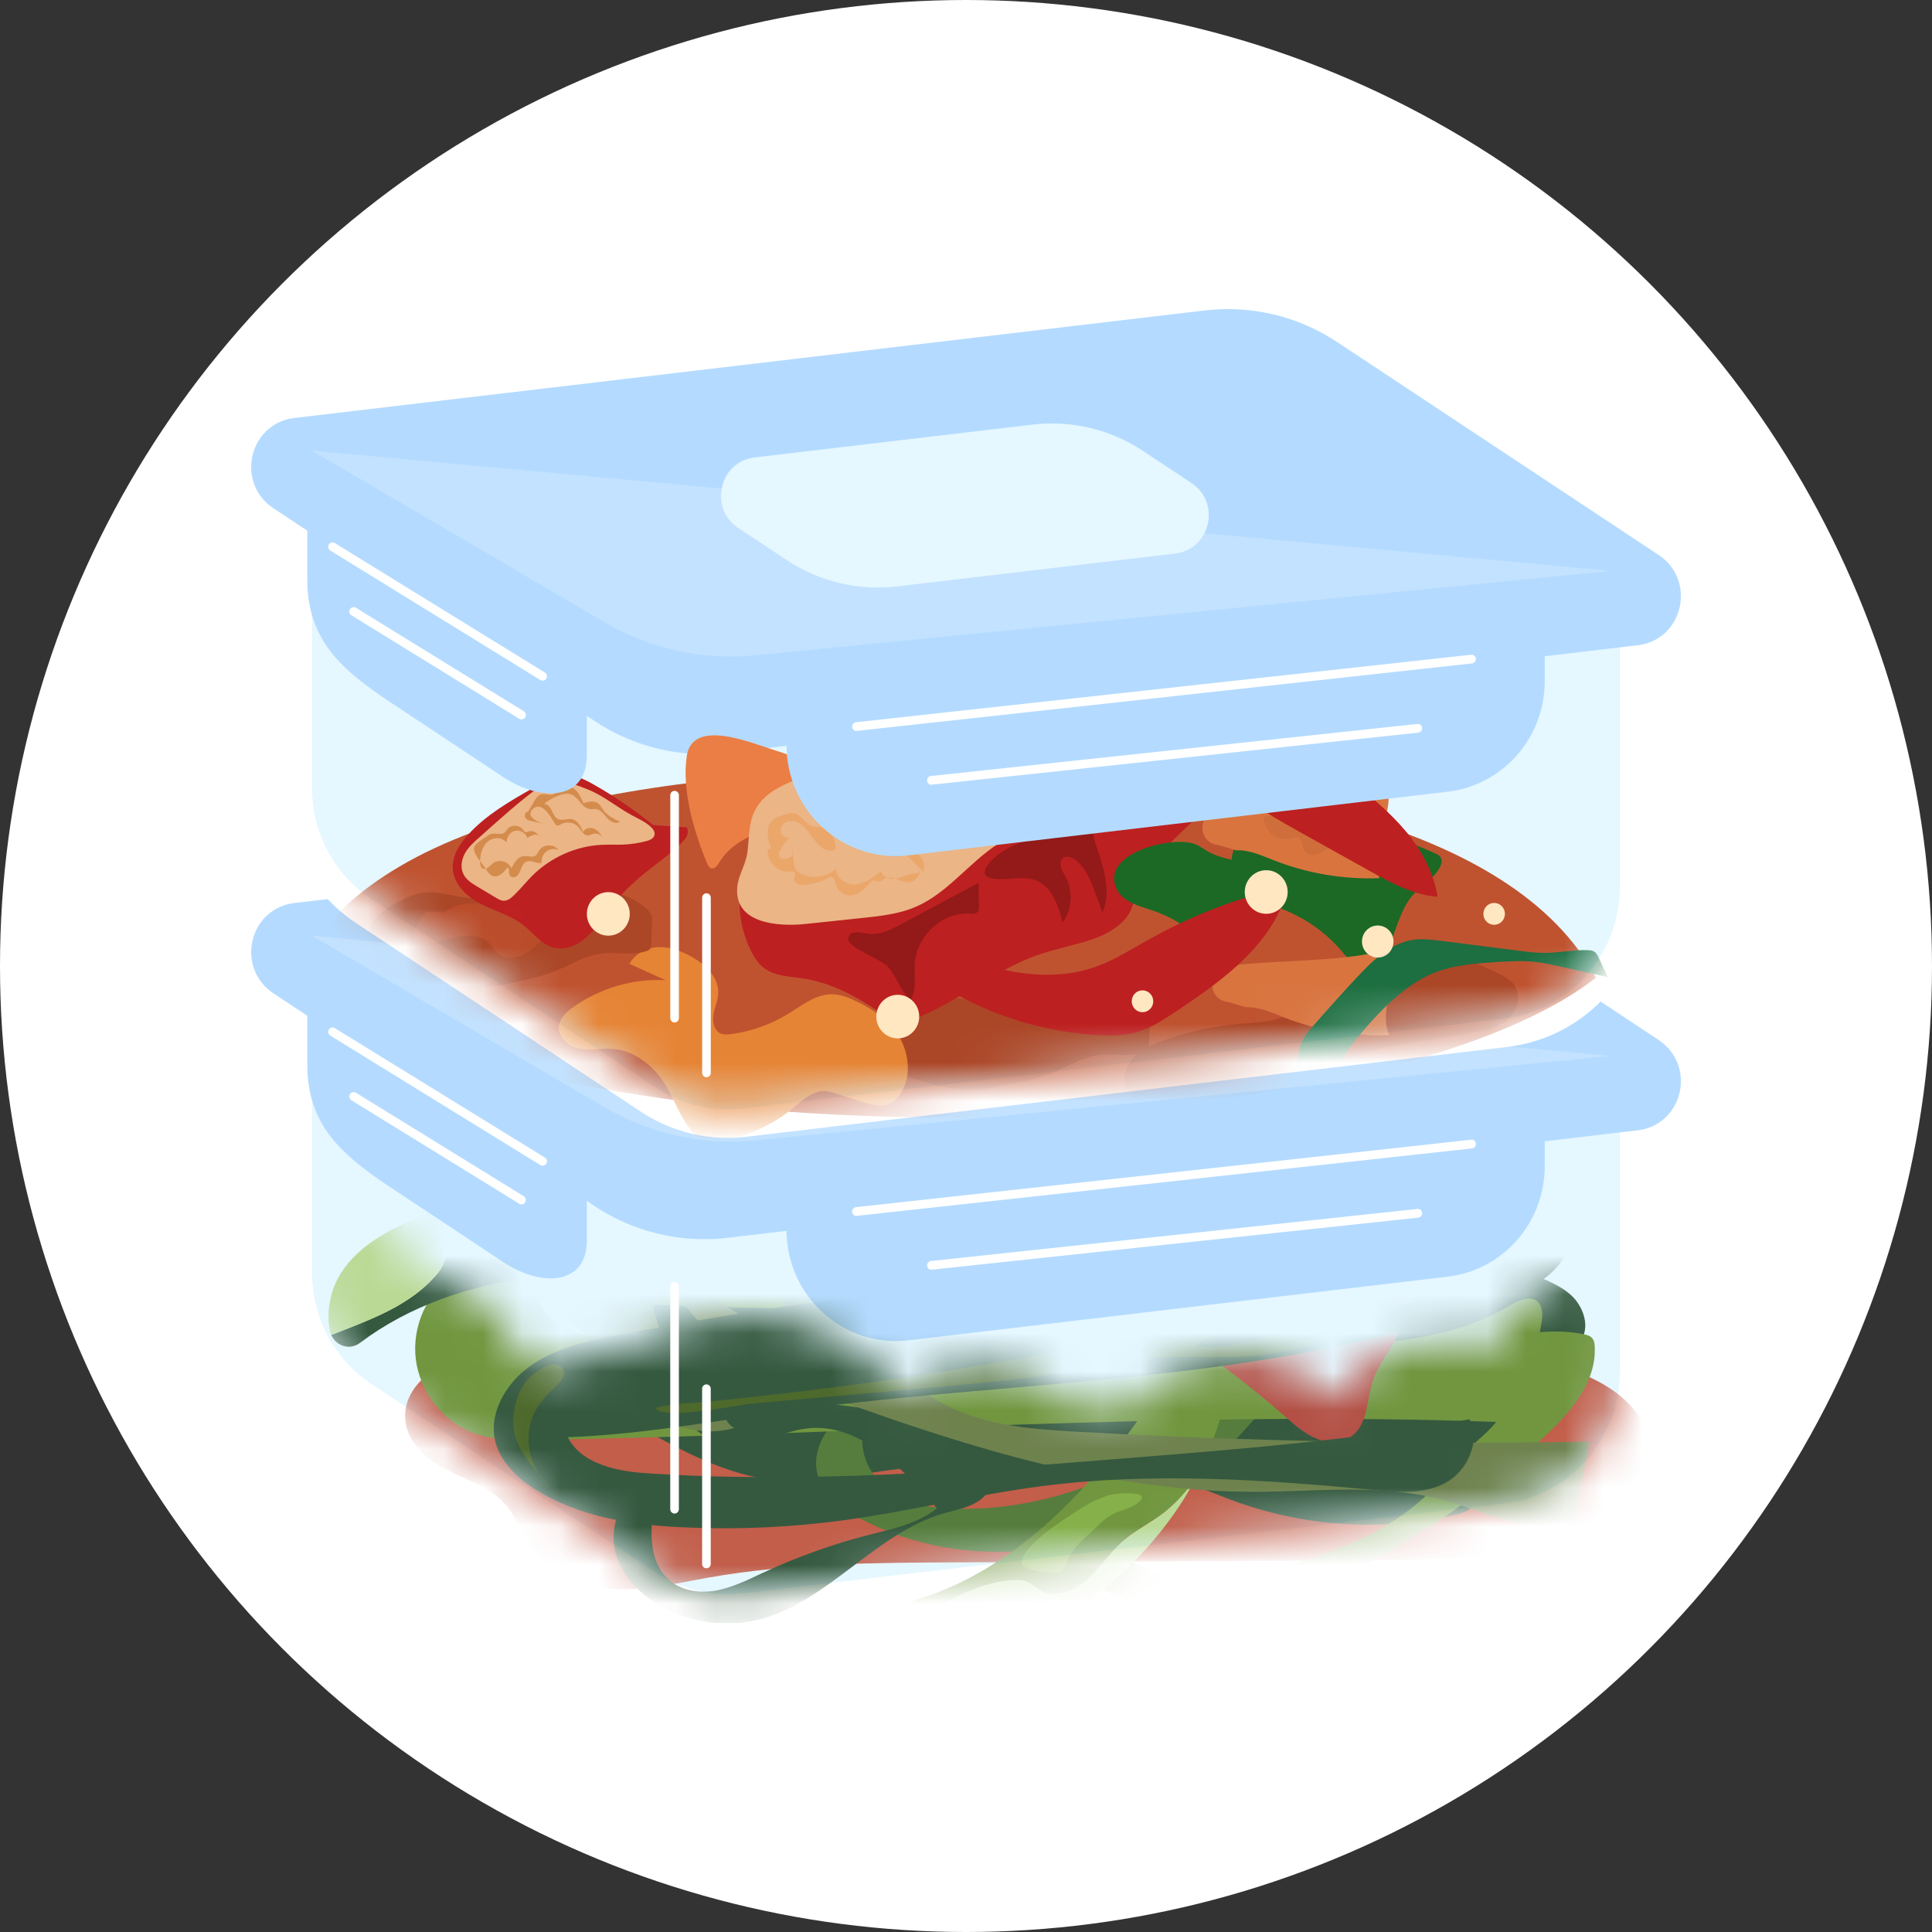 <svg width="50" height="50" viewBox="0 0 50 50" fill="none" xmlns="http://www.w3.org/2000/svg">
<rect x="0" y="0" width="50" height="50" fill="#333333" stroke="none"/>
<circle cx="25" cy="25" r="25" fill="white"/>
<g clip-path="url(#clip0_331_13808)">
<path d="M32.167 21.37L7.346 24.302V32.935C7.346 34.348 8.049 35.668 9.215 36.44L16.581 41.319C17.255 41.765 18.037 41.998 18.834 41.998C18.992 41.998 19.15 41.989 19.311 41.971L39.007 39.646C41.086 39.401 42.654 37.613 42.654 35.489V28.314L32.17 21.37H32.167Z" fill="white"/>
<path d="M8.076 24.96V32.934C8.076 34.102 8.651 35.18 9.614 35.819L16.981 40.698C17.534 41.065 18.174 41.257 18.834 41.257C18.965 41.257 19.097 41.25 19.226 41.234L38.923 38.909C40.633 38.708 41.922 37.236 41.922 35.488V28.716L31.989 22.137L8.076 24.96Z" fill="#E5F7FF"/>
<path d="M42.93 26.917L34.607 21.404C33.597 20.733 32.382 20.444 31.184 20.586L7.609 23.371C7.079 23.434 6.657 23.815 6.535 24.345C6.412 24.872 6.622 25.407 7.07 25.703L15.393 31.216C16.236 31.776 17.221 32.07 18.223 32.07C18.421 32.07 18.62 32.059 18.818 32.036L42.393 29.251C42.923 29.188 43.345 28.807 43.468 28.277C43.59 27.75 43.381 27.216 42.932 26.919L42.93 26.917Z" fill="#B4DBFF"/>
<path d="M20.355 31.832V30.317L39.977 27.999V30.182C39.977 31.642 38.9 32.869 37.473 33.039L23.515 34.687C21.831 34.886 20.355 33.551 20.355 31.83V31.832Z" fill="#B4DBFF"/>
<path d="M13.031 32.667L10.107 30.729C8.827 29.88 7.953 29.106 7.953 27.555V25.633L15.187 30.424V32.099C15.187 33.276 14.003 33.31 13.033 32.667H13.031Z" fill="#B4DBFF"/>
<mask id="mask0_331_13808" style="mask-type:alpha" maskUnits="userSpaceOnUse" x="8" y="30" width="34" height="12">
<path d="M41.922 35.489V32.906C41.828 32.897 41.732 32.892 41.634 32.892C40.258 32.892 39.072 33.723 38.539 34.918C38.173 34.78 37.776 34.706 37.363 34.706C36.188 34.706 35.153 35.31 34.542 36.229C33.92 35.532 33.021 35.095 32.022 35.095C30.936 35.095 29.968 35.613 29.346 36.419C29.114 36.367 28.871 36.34 28.624 36.34C28.358 36.34 28.102 36.372 27.854 36.431C27.236 35.788 26.376 35.387 25.421 35.387C24.627 35.387 23.898 35.663 23.318 36.127C22.41 34.853 20.934 34.024 19.266 34.024C18.294 34.024 17.386 34.307 16.619 34.794C15.907 34.803 15.252 35.034 14.71 35.419C14.335 35.24 13.925 35.129 13.492 35.099C13.053 33.938 12.011 33.08 10.756 32.915C10.357 31.719 9.331 30.816 8.075 30.614V32.928C8.075 34.096 8.651 35.174 9.614 35.813L16.98 40.692C17.533 41.059 18.173 41.251 18.833 41.251C18.965 41.251 19.096 41.244 19.226 41.228L38.922 38.903C40.633 38.702 41.922 37.23 41.922 35.482V35.489Z" fill="#C5E251"/>
</mask>
<g mask="url(#mask0_331_13808)">
<path d="M11.981 35.042C11.264 35.336 10.444 35.876 10.486 36.707C10.519 37.359 11.092 37.816 11.641 38.081C12.19 38.346 12.812 38.547 13.181 39.062C13.361 39.316 13.464 39.621 13.624 39.891C14.083 40.673 14.965 41.052 15.816 41.117C16.667 41.179 17.513 40.974 18.354 40.825C20.466 40.453 22.619 40.443 24.76 40.434C28.352 40.417 31.944 40.4 35.537 40.383C37.672 40.374 39.957 40.314 41.71 38.986C42.195 38.618 42.654 38.086 42.654 37.443C42.654 36.726 42.084 36.165 41.502 35.831C40.846 35.453 40.124 35.238 39.407 35.037C35.072 33.826 30.627 33.088 26.155 32.837" fill="#C25E4A"/>
<path d="M17.882 30.594C17.033 30.998 16.058 31.581 15.981 32.582C15.93 33.258 16.322 33.962 16.074 34.586C15.904 35.014 15.455 35.317 15.453 35.783C15.453 36.229 15.865 36.526 16.226 36.736C17.492 37.474 18.81 38.227 20.244 38.324C21.309 38.396 22.364 38.1 23.426 37.999C24.378 37.909 25.337 37.976 26.291 38.042C27.351 38.117 28.411 38.191 29.471 38.265C29.953 38.298 30.438 38.332 30.905 38.465C31.209 38.551 31.501 38.68 31.797 38.793C33.662 39.505 35.709 39.65 37.644 39.208C37.798 39.172 37.956 39.132 38.079 39.027C38.229 38.9 38.306 38.702 38.368 38.508C38.562 37.904 38.665 37.266 38.879 36.669C39.093 36.072 39.449 35.496 39.985 35.229C40.323 35.061 40.746 34.995 40.939 34.651C41.146 34.287 40.96 33.791 40.658 33.518C40.356 33.243 39.967 33.122 39.609 32.943C38.275 32.269 37.432 30.807 36.205 29.928C35.041 29.097 33.618 28.846 32.236 28.676C30.745 28.492 29.247 28.382 27.748 28.344C25.99 28.299 24.463 28.741 22.764 29.108C21.049 29.479 19.496 29.83 17.879 30.597L17.882 30.594Z" fill="#35593F"/>
<path d="M34.907 34.013C34.134 34.873 33.358 35.733 32.584 36.593C32.019 37.221 31.452 37.849 30.807 38.379C28.401 40.36 24.956 40.727 22.243 39.292C21.765 39.039 21.268 38.678 21.147 38.117C21.015 37.515 21.389 36.889 21.884 36.583C22.379 36.277 22.97 36.22 23.537 36.189C23.695 36.48 23.511 36.874 23.235 37.032C22.959 37.19 22.632 37.175 22.323 37.156C22.261 37.758 22.627 38.339 23.107 38.645C23.586 38.95 24.161 39.029 24.718 39.046C27.926 39.137 30.975 37.357 33.324 34.987C33.574 34.734 33.824 34.469 33.976 34.137C34.152 33.755 34.188 33.315 34.201 32.888C34.227 32.004 34.139 31.048 33.602 30.379C32.937 29.548 31.797 29.421 30.781 29.472C30.072 29.507 29.342 29.608 28.734 30C28.125 30.394 27.663 31.146 27.769 31.906C27.093 31.81 26.467 31.373 26.108 30.745C25.997 30.551 25.912 30.334 25.918 30.107C25.936 29.5 26.565 29.171 27.099 28.994C30.051 28.026 33.417 27.768 36.071 29.472C36.431 29.703 36.787 29.983 36.978 30.389C37.538 31.574 35.578 33.267 34.91 34.008L34.907 34.013Z" fill="#567D3D"/>
<path d="M27.452 32.288C22.874 33.012 18.225 32.916 13.601 32.751C12.969 32.73 12.304 32.713 11.747 33.033C11.053 33.43 10.656 34.333 10.761 35.176C10.867 36.019 11.445 36.757 12.177 37.056C12.716 37.276 13.307 37.271 13.884 37.264C22.15 37.135 30.415 36.502 38.678 36.798C38.796 36.803 38.925 36.805 39.023 36.733C39.101 36.678 39.15 36.585 39.191 36.497C39.534 35.792 39.771 35.028 39.892 34.242C39.921 34.06 39.936 33.85 39.82 33.714C39.637 33.499 39.309 33.647 39.072 33.788C37.52 34.713 35.673 34.789 33.902 34.844C30.155 34.961 26.407 35.078 22.66 35.195C21.799 35.221 20.94 35.248 20.079 35.276C19.156 35.305 18.227 35.334 17.314 35.193C16.425 35.054 15.558 34.756 14.728 34.383C14.382 34.228 13.995 33.994 13.954 33.592C18.787 33.962 23.635 33.888 28.481 33.814C30.946 33.776 33.435 33.736 35.831 33.11C36.202 33.012 36.586 32.892 36.873 32.62C37.252 32.259 37.404 31.674 37.35 31.129C37.293 30.585 37.053 30.083 36.751 29.644C36.517 29.3 36.21 28.97 35.818 28.915C35.47 28.867 35.134 29.051 34.825 29.228C33.708 29.866 32.638 30.675 31.472 31.203C30.191 31.784 28.816 32.08 27.449 32.295L27.452 32.288Z" fill="#71963F"/>
<path d="M29.267 41.416C29.853 41.547 30.454 41.544 31.052 41.542C31.882 41.54 32.726 41.532 33.528 41.294C33.876 41.188 34.211 41.043 34.541 40.888C36.542 39.944 38.404 38.664 40.047 37.106C40.674 36.511 41.313 35.759 41.272 34.858C41.269 34.782 41.259 34.701 41.215 34.643C41.164 34.572 41.074 34.548 40.993 34.531C40.251 34.378 39.485 34.502 38.737 34.624C38.639 34.641 38.531 34.662 38.471 34.751C38.368 34.906 38.508 35.128 38.675 35.193C38.84 35.257 39.028 35.238 39.194 35.305C39.217 35.854 39.036 36.411 38.701 36.824C38.466 37.111 38.167 37.326 37.909 37.589C37.687 37.816 37.497 38.076 37.288 38.315C36.169 39.59 34.554 40.2 32.976 40.606C32.086 40.835 31.158 41.012 30.26 40.83C29.85 40.747 28.022 39.693 27.813 40.039C27.367 40.778 28.924 41.339 29.27 41.418L29.267 41.416Z" fill="#71963F"/>
<path d="M17.853 28.767C16.871 28.767 15.832 28.781 14.993 29.335C13.753 30.155 13.351 32.161 14.166 33.463C14.47 33.953 14.903 34.328 15.329 34.696C16.144 35.398 16.959 36.103 17.773 36.805C18.026 37.023 18.289 37.247 18.599 37.347C19.354 37.591 20.125 37.049 20.912 36.965C22.235 36.827 23.344 37.978 24.246 39.036C23.744 39.435 23.109 39.564 22.5 39.719C21.567 39.958 20.651 40.283 19.77 40.692C19.349 40.888 18.929 41.102 18.477 41.172C18.026 41.241 17.523 41.141 17.209 40.782C16.773 40.288 16.827 39.505 16.948 38.833C16.711 38.831 16.471 38.828 16.234 38.826C15.86 39.201 15.793 39.851 15.986 40.362C16.18 40.873 16.587 41.26 17.036 41.525C17.835 42.001 18.8 42.137 19.684 41.903C21.428 41.442 22.676 39.674 24.409 39.17C24.731 39.077 25.077 39.024 25.355 38.826C25.634 38.628 25.83 38.217 25.675 37.894C25.595 37.73 25.446 37.622 25.296 37.529C23.462 36.37 21.239 36.186 19.125 36.337C18.854 36.356 18.576 36.38 18.323 36.28C18.06 36.177 17.853 35.952 17.655 35.735C16.5 34.462 15.269 33.021 15.184 31.237C15.177 31.048 15.184 30.85 15.272 30.688C15.349 30.547 15.478 30.451 15.612 30.375C16.296 29.978 17.108 29.968 17.884 29.968C18.697 29.968 19.514 29.968 20.321 30.059C21.046 30.14 21.765 30.293 22.493 30.315C23.331 30.339 24.164 30.191 24.992 30.04L28.837 29.345C29.028 29.312 29.226 29.273 29.386 29.151C29.546 29.03 29.652 28.8 29.577 28.605C29.484 28.356 29.185 28.306 28.94 28.306C28.024 28.306 27.186 28.576 26.294 28.729C25.541 28.858 24.744 28.769 23.983 28.769C21.941 28.767 19.896 28.765 17.853 28.762V28.767Z" fill="#35593F"/>
<path d="M31.189 34.345C30.606 34.581 30.098 35.845 29.724 36.375C29.11 37.247 28.453 38.086 27.718 38.836C26.575 40.001 25.211 40.959 23.705 41.404C23.393 41.494 23.248 41.857 23.37 42.156L23.669 41.967C24.45 41.473 25.268 40.966 26.17 40.9C26.322 40.888 26.48 40.89 26.619 40.959C26.72 41.009 26.805 41.093 26.903 41.155C27.279 41.387 27.767 41.208 28.104 40.911C28.44 40.615 28.687 40.216 29.02 39.915C29.358 39.61 29.77 39.419 30.126 39.141C30.425 38.907 30.681 38.613 30.918 38.305C31.212 37.761 31.449 37.18 31.617 36.578C31.771 36.019 32.352 33.869 31.189 34.342V34.345Z" fill="#71963F"/>
<path d="M30.126 39.144C29.77 39.421 29.358 39.612 29.02 39.918C28.687 40.219 28.44 40.618 28.104 40.914C27.769 41.21 27.282 41.387 26.903 41.157C26.805 41.098 26.72 41.014 26.619 40.962C26.48 40.892 26.322 40.89 26.17 40.902C25.268 40.969 24.45 41.475 23.669 41.97L23.37 42.158C23.388 42.201 23.411 42.244 23.439 42.285C23.728 42.677 24.2 42.937 24.669 42.983C25.397 43.054 26.103 42.734 26.75 42.369C28.146 41.58 29.435 40.532 30.387 39.172C30.58 38.898 30.758 38.609 30.918 38.308C30.681 38.616 30.425 38.91 30.126 39.144Z" fill="#BAD994"/>
<path d="M19.117 33.072C18.576 33.404 17.356 33.014 16.739 32.983C15.731 32.933 14.715 32.94 13.712 33.069C12.154 33.27 10.602 33.786 9.317 34.753C9.052 34.954 8.704 34.839 8.57 34.548C8.678 34.505 8.786 34.462 8.897 34.421C9.748 34.089 10.633 33.736 11.259 33.029C11.365 32.909 11.466 32.775 11.504 32.618C11.533 32.501 11.527 32.376 11.548 32.257C11.628 31.796 12.066 31.505 12.492 31.416C12.918 31.328 13.358 31.378 13.784 31.294C14.217 31.211 14.617 30.991 15.042 30.871C15.401 30.773 15.77 30.75 16.141 30.75C16.713 30.855 17.276 31.032 17.81 31.28C18.305 31.512 20.195 32.41 19.112 33.072H19.117Z" fill="#35593F"/>
<path d="M15.048 30.871C14.622 30.988 14.222 31.208 13.789 31.294C13.364 31.378 12.923 31.328 12.497 31.416C12.072 31.505 11.633 31.796 11.553 32.257C11.533 32.376 11.538 32.501 11.509 32.618C11.471 32.778 11.37 32.911 11.264 33.029C10.635 33.736 9.753 34.089 8.902 34.421C8.794 34.464 8.686 34.507 8.575 34.548C8.554 34.505 8.541 34.459 8.531 34.409C8.441 33.917 8.559 33.358 8.83 32.938C9.248 32.288 9.929 31.906 10.602 31.602C12.053 30.95 13.624 30.551 15.197 30.635C15.517 30.652 15.834 30.69 16.149 30.75C15.777 30.75 15.409 30.771 15.05 30.871H15.048Z" fill="#BAD994"/>
<path d="M20.685 30.035C20.456 30.704 21.012 31.428 21.642 31.638C22.271 31.848 22.947 31.722 23.604 31.731C24.569 31.746 25.508 32.054 26.413 32.419C28.875 33.413 31.186 34.842 33.229 36.633C33.494 36.867 33.762 37.111 34.085 37.237C34.407 37.364 34.799 37.355 35.054 37.108C35.408 36.774 35.374 36.179 35.539 35.704C35.663 35.343 35.905 35.047 36.089 34.715C36.269 34.383 36.39 33.967 36.246 33.616C36.107 33.277 35.764 33.098 35.446 32.957C34.283 32.443 33.071 32.061 31.836 31.82C31.124 31.681 30.379 31.576 29.783 31.132C29.463 30.893 29.208 30.57 28.935 30.27C27.707 28.908 26.021 27.943 24.264 27.998C23.349 28.026 22.944 28.487 22.25 29.006C21.745 29.383 20.935 29.307 20.685 30.031V30.035Z" fill="#B34F44"/>
<path d="M15.757 29.488C16.095 30.291 16.433 31.094 16.77 31.896C17.049 32.56 17.335 33.234 17.755 33.805C18.707 35.097 20.223 35.706 21.668 36.229C25.18 37.5 28.801 38.618 32.504 38.609C34.093 38.604 35.709 38.396 37.254 38.797C38.42 39.101 39.591 39.751 40.754 39.445C40.88 38.733 41.004 38.021 41.13 37.309C36.718 37.386 32.3 37.302 27.893 37.054C26.72 36.989 25.515 36.901 24.455 36.351C23.398 35.802 22.508 34.67 22.539 33.396C22.547 33.102 22.604 32.806 22.753 32.56C22.898 32.324 23.117 32.152 23.346 32.016C24.094 31.578 24.968 31.495 25.817 31.445C27.065 31.373 28.318 31.354 29.569 31.39C30.719 31.423 31.88 31.505 32.986 31.848C34.007 32.166 34.99 32.708 36.052 32.763C36.254 32.775 36.493 32.747 36.596 32.556C36.679 32.403 36.638 32.212 36.591 32.039C36.504 31.707 36.403 31.354 36.153 31.144C35.892 30.924 35.537 30.912 35.206 30.912L31.581 30.893C28.594 30.876 25.59 30.862 22.653 31.442C21.889 31.593 21.077 31.82 20.579 32.465C20.081 33.11 20.143 34.297 20.866 34.603C20.118 34.433 19.362 34.213 18.728 33.752C18.093 33.291 17.59 32.548 17.559 31.719C17.547 31.409 17.608 31.079 17.804 30.855C17.941 30.697 18.129 30.604 18.315 30.525C19.777 29.894 21.384 29.801 22.954 29.698C26.188 29.486 29.466 29.183 32.499 27.952C32.61 27.907 32.733 27.845 32.77 27.723C32.793 27.639 32.767 27.549 32.728 27.472C32.47 26.961 31.808 26.959 31.274 27.021C26.939 27.544 22.599 28.067 18.31 28.939C17.469 29.111 16.587 29.316 15.945 29.933C15.373 30.482 15.071 31.29 14.849 32.085C14.743 32.465 14.65 32.861 14.684 33.258C14.717 33.695 14.901 34.101 15.102 34.481C15.507 35.245 16.015 35.964 16.688 36.454C17.361 36.944 18.22 37.185 19.004 36.956C18.583 36.733 18.702 36.002 18.38 35.635C18.23 35.465 18.008 35.401 17.815 35.293C17.304 35.006 17 34.397 16.904 33.783C16.809 33.169 16.889 32.539 16.971 31.922" fill="#6E824E"/>
<path d="M13.627 37.202C15.935 37.261 18.222 36.807 20.512 36.499C26.748 35.654 33.198 35.833 39.114 33.532C39.784 33.272 40.55 32.835 40.607 32.063C40.633 31.727 40.506 31.399 40.351 31.108C39.619 29.715 38.206 28.86 36.754 28.557C35.996 28.399 35.219 28.373 34.448 28.356C29.618 28.258 24.762 28.518 20.027 29.56C18.743 29.842 17.41 30.215 16.445 31.175C16.136 31.483 15.863 31.989 16.1 32.367C16.324 32.723 16.886 32.718 17.049 33.114C17.327 32.661 17.082 31.942 17.448 31.567C17.565 31.45 17.719 31.392 17.872 31.342C19.837 30.683 21.907 30.527 23.96 30.377C27.181 30.138 30.405 29.902 33.626 29.663C34.417 29.603 35.232 29.548 35.988 29.811C36.893 30.126 37.613 30.86 38.299 31.571C38.466 31.743 38.647 31.961 38.608 32.207C38.562 32.517 38.216 32.639 37.93 32.694C32.757 33.666 27.442 33.062 22.212 33.578C20.141 33.783 18.088 34.163 16.038 34.541C14.906 34.751 13.639 35.054 13.028 36.108C12.858 36.401 12.752 36.753 12.783 37.099C12.84 37.727 13.325 38.21 13.828 38.53C15.001 39.278 16.401 39.473 17.763 39.531C19.125 39.59 20.492 39.526 21.846 39.342C23.555 39.11 25.237 38.685 26.947 38.463C29.814 38.09 32.718 38.293 35.596 38.563C36.207 38.621 36.857 38.673 37.406 38.379C37.958 38.086 38.337 37.307 38.028 36.731C35.111 37.261 32.158 37.498 29.208 37.734C25.048 38.069 20.876 38.403 16.713 38.126C15.875 38.071 14.852 37.84 14.607 36.968" fill="#35593F"/>
<path d="M28.316 27.713C28.785 27.85 29.236 28.036 29.69 28.225C30.786 28.678 31.88 29.132 32.976 29.586C34.01 30.014 35.054 30.449 35.996 31.079C36.372 31.33 36.741 31.624 36.958 32.039C37.177 32.455 37.208 33.019 36.932 33.389C36.591 33.846 35.931 33.846 35.439 33.602C34.946 33.358 34.554 32.931 34.1 32.611C33.007 31.841 31.64 31.75 30.343 31.602C28.563 31.397 26.799 31.041 25.074 30.537C24.595 30.396 24.107 30.238 23.715 29.913C23.375 29.632 23.109 29.19 23.148 28.726C23.228 27.735 24.409 27.773 25.061 27.637C26.147 27.413 27.243 27.408 28.318 27.718L28.316 27.713Z" fill="#C25E4A"/>
<path d="M24.564 42.304C24.633 42.352 24.698 42.412 24.773 42.452C24.819 42.476 24.87 42.493 24.912 42.526C24.953 42.56 24.986 42.615 24.976 42.67C24.798 42.696 24.623 42.622 24.458 42.553C24.285 42.478 24.115 42.404 23.942 42.333C23.805 42.275 23.527 42.209 23.782 42.106C24.025 42.008 24.357 42.163 24.564 42.304Z" fill="#94AD76"/>
<path d="M26.446 28.776C26.833 28.915 27.142 29.226 27.46 29.498C28.035 29.99 28.68 30.389 29.363 30.673C29.489 30.726 29.621 30.776 29.757 30.781C29.935 30.788 30.108 30.716 30.278 30.656C31.753 30.14 33.36 30.406 34.858 30.836C35.005 30.879 35.16 30.922 35.31 30.883C35.459 30.843 35.593 30.688 35.56 30.525C35.534 30.401 35.426 30.317 35.325 30.25C33.997 29.371 32.53 28.776 31.073 28.189C30.58 27.991 30.085 27.79 29.567 27.692C29.239 27.63 28.906 27.611 28.576 27.589C27.736 27.539 26.895 27.489 26.057 27.436C25.564 27.408 24.912 27.25 24.463 27.549C23.965 27.878 23.584 28.53 24.357 28.705C25.048 28.86 25.765 28.526 26.449 28.772L26.446 28.776Z" fill="#B33D30"/>
<path d="M18.423 36.265C19.05 36.198 19.677 36.132 20.303 36.06C23.911 35.639 27.501 35.023 31.052 34.211C31.459 34.118 31.89 34.022 32.29 34.156C31.808 34.323 31.346 34.555 30.918 34.844C32.158 35.006 33.378 34.204 34.619 34.359C34.668 34.366 34.727 34.38 34.745 34.431C34.773 34.507 34.683 34.572 34.611 34.598C33.783 34.899 32.916 35.071 32.045 35.111C31.209 35.15 30.369 35.066 29.538 35.174C29.224 35.214 28.909 35.283 28.597 35.343C27.029 35.651 25.438 35.792 23.849 35.933C23.313 35.981 22.774 36.029 22.238 36.077C21.325 36.158 20.414 36.239 19.501 36.32C19.073 36.358 17.186 36.769 16.964 36.44C17.418 36.306 17.949 36.315 18.423 36.265Z" fill="#4E692C"/>
<path d="M38.206 29.894C38.912 30.444 39.338 31.311 39.74 32.147C39.794 31.777 39.758 31.392 39.635 31.043C39.774 30.96 39.91 31.158 39.954 31.323C40.001 31.488 40.093 31.698 40.246 31.662C40.264 31.232 39.972 30.869 39.689 30.568C39.124 29.966 38.5 29.383 37.739 29.14C37.316 29.003 36.478 28.731 36.068 28.989C36.725 29.383 37.582 29.331 38.203 29.892L38.206 29.894Z" fill="#4E692C"/>
<path d="M21.931 28.485C20.365 28.874 18.831 29.39 17.296 29.904C17.033 29.992 16.77 30.081 16.52 30.2C15.93 30.484 15.416 30.948 15.053 31.526C15.213 31.273 15.238 30.967 15.442 30.716C15.641 30.47 15.901 30.3 16.157 30.131C16.641 29.806 17.142 29.469 17.694 29.319C19.13 28.929 20.69 28.674 21.933 28.485H21.931Z" fill="#BAD994"/>
<path d="M29.466 38.881C29.257 39.055 28.976 39.082 28.744 39.215C28.623 39.285 28.517 39.385 28.414 39.483C28.321 39.569 28.228 39.655 28.138 39.741C27.947 39.92 27.748 40.106 27.64 40.355C27.586 40.477 27.542 40.625 27.426 40.68C27.38 40.701 27.328 40.704 27.279 40.706C27.037 40.708 26.792 40.665 26.565 40.575C26.531 40.563 26.498 40.546 26.472 40.52C26.405 40.443 26.446 40.319 26.503 40.233C26.812 39.765 27.55 39.311 28.012 39.012C28.231 38.871 28.471 38.769 28.713 38.69C28.832 38.652 29.858 38.554 29.469 38.881H29.466Z" fill="#85B04A"/>
<path d="M13.678 37.307C13.701 37.775 13.921 38.222 14.251 38.527C14.14 38.391 14.026 38.258 13.915 38.121C13.642 37.789 13.356 37.431 13.297 36.992C13.237 36.552 13.382 35.995 13.676 35.68C13.815 35.532 14.235 35.217 14.452 35.331C14.826 35.529 14.393 35.871 14.215 36.045C13.872 36.382 13.655 36.788 13.678 37.309V37.307Z" fill="#4E692C"/>
<path d="M22.189 32.658C22.157 32.88 22.219 33.112 22.165 33.327C22.263 32.954 20.75 33.255 20.633 33.313C20.618 32.94 21.167 32.345 21.456 32.14C21.835 31.872 22.426 31.741 22.867 31.746C22.588 31.987 22.245 32.24 22.189 32.658Z" fill="#617345"/>
</g>
<path d="M22.165 31.468C22.11 31.468 22.061 31.425 22.054 31.366C22.047 31.305 22.092 31.248 22.152 31.241L38.073 29.496C38.133 29.489 38.189 29.534 38.196 29.595C38.202 29.657 38.158 29.713 38.097 29.72L22.177 31.466C22.177 31.466 22.168 31.466 22.165 31.466V31.468Z" fill="white"/>
<path d="M14.043 30.169C14.024 30.169 14.003 30.164 13.986 30.153L8.549 26.802C8.495 26.77 8.479 26.7 8.511 26.645C8.542 26.591 8.611 26.575 8.664 26.607L14.101 29.958C14.155 29.99 14.171 30.06 14.139 30.114C14.119 30.15 14.081 30.169 14.043 30.169Z" fill="white"/>
<path d="M13.497 31.169C13.477 31.169 13.457 31.164 13.439 31.153L9.095 28.475C9.041 28.443 9.026 28.373 9.057 28.318C9.09 28.264 9.157 28.248 9.211 28.28L13.555 30.958C13.609 30.99 13.624 31.06 13.593 31.114C13.573 31.151 13.535 31.169 13.497 31.169Z" fill="white"/>
<path d="M24.106 32.862C24.05 32.862 24.001 32.819 23.994 32.76C23.988 32.699 24.032 32.642 24.092 32.635L36.681 31.288C36.746 31.279 36.797 31.327 36.804 31.388C36.811 31.449 36.766 31.506 36.706 31.512L24.117 32.859C24.117 32.859 24.108 32.859 24.106 32.859V32.862Z" fill="white"/>
<path d="M17.458 39.17C17.395 39.17 17.346 39.12 17.346 39.057V33.29C17.346 33.227 17.395 33.177 17.458 33.177C17.52 33.177 17.569 33.227 17.569 33.29V39.057C17.569 39.12 17.52 39.17 17.458 39.17Z" fill="white"/>
<path d="M18.283 40.587C18.22 40.587 18.171 40.538 18.171 40.474V35.941C18.171 35.878 18.22 35.828 18.283 35.828C18.345 35.828 18.394 35.878 18.394 35.941V40.474C18.394 40.538 18.345 40.587 18.283 40.587Z" fill="white"/>
<path opacity="0.2" d="M8.076 24.216L15.651 28.658C16.827 29.346 18.183 29.645 19.534 29.512L41.679 27.327L8.076 24.216Z" fill="white"/>
<path d="M30.838 25.054L29.581 24.221C28.738 23.661 27.727 23.421 26.726 23.539L19.525 24.39C19.008 24.451 18.695 24.866 18.662 25.307C18.635 25.642 18.771 25.993 19.104 26.213L20.361 27.046C21.204 27.605 22.215 27.845 23.216 27.728L30.417 26.876C30.613 26.854 30.778 26.777 30.912 26.67C31.398 26.281 31.441 25.454 30.838 25.056V25.054Z" fill="white"/>
<path d="M32.167 8.819L7.346 11.751V20.384C7.346 21.797 8.049 23.117 9.215 23.889L16.581 28.768C17.255 29.214 18.037 29.448 18.834 29.448C18.992 29.448 19.15 29.439 19.311 29.42L39.007 27.095C41.086 26.851 42.654 25.062 42.654 22.938V15.763L32.167 8.819Z" fill="white"/>
<path d="M8.076 12.411V20.385C8.076 21.553 8.651 22.631 9.614 23.269L16.981 28.148C17.534 28.515 18.174 28.708 18.834 28.708C18.965 28.708 19.097 28.701 19.226 28.685L38.923 26.36C40.633 26.158 41.922 24.686 41.922 22.939V16.167L31.989 9.585L8.076 12.411Z" fill="#E5F7FF"/>
<path d="M42.93 14.366L34.607 8.853C33.597 8.183 32.382 7.893 31.182 8.034L7.609 10.818C7.079 10.882 6.657 11.262 6.535 11.792C6.412 12.319 6.622 12.854 7.07 13.15L15.393 18.663C16.236 19.223 17.221 19.517 18.223 19.517C18.421 19.517 18.62 19.506 18.818 19.483L42.393 16.698C42.923 16.635 43.345 16.255 43.468 15.725C43.59 15.197 43.381 14.663 42.932 14.366H42.93Z" fill="#B4DBFF"/>
<mask id="mask1_331_13808" style="mask-type:alpha" maskUnits="userSpaceOnUse" x="8" y="9" width="34" height="20">
<path d="M8.075 12.411V20.385C8.075 21.553 8.651 22.631 9.614 23.269L16.98 28.148C17.533 28.515 18.173 28.708 18.833 28.708C18.965 28.708 19.096 28.701 19.226 28.685L38.922 26.36C40.633 26.158 41.922 24.686 41.922 22.939V16.167L31.989 9.585L8.075 12.411Z" fill="#899093"/>
</mask>
<g mask="url(#mask1_331_13808)">
<path d="M41.304 25.301C39.173 21.297 32.075 19.898 24.46 19.898C16.846 19.898 9.413 21.082 7.617 25.301C10.327 27.421 16.846 28.918 24.46 28.918C32.075 28.918 38.593 27.424 41.304 25.303V25.301Z" fill="#BF5330"/>
<path d="M34.628 21.027C34.769 21.104 34.892 21.213 35.029 21.299C35.315 21.482 35.641 21.555 35.957 21.645C36.361 21.761 36.759 21.909 37.147 22.087C37.207 22.115 37.271 22.147 37.298 22.216C37.329 22.295 37.296 22.392 37.255 22.465C37.079 22.77 36.772 22.92 36.551 23.178C36.184 23.609 36.103 24.281 35.796 24.775C35.711 24.912 35.6 25.039 35.462 25.077C35.177 25.159 34.93 24.858 34.721 24.614C34.278 24.092 33.741 23.742 33.153 23.515C32.677 23.33 32.044 23.175 31.895 22.497C31.623 21.259 33.954 20.653 34.633 21.025L34.628 21.027Z" fill="#1B6924"/>
<path d="M21.684 20.087C21.958 20.228 22.228 20.383 22.453 20.597C22.488 20.63 22.523 20.666 22.536 20.713C22.569 20.836 22.443 20.937 22.331 20.988C21.715 21.274 21.019 21.278 20.353 21.379C19.687 21.48 18.977 21.727 18.612 22.321C18.564 22.401 18.494 22.497 18.41 22.474C18.354 22.459 18.323 22.396 18.3 22.343C17.966 21.548 17.636 20.439 17.776 19.554C17.931 18.584 19.437 19.226 19.994 19.398C20.576 19.578 21.141 19.808 21.684 20.089V20.087Z" fill="#EB7E44"/>
<path d="M26.348 25.869C26.907 25.809 27.46 25.672 28.021 25.655C28.582 25.638 29.176 25.753 29.603 26.138C29.661 26.189 29.717 26.247 29.741 26.322C29.762 26.383 29.758 26.449 29.756 26.513C29.748 26.694 29.741 26.876 29.733 27.056C29.733 27.097 29.729 27.14 29.708 27.175C29.682 27.22 29.63 27.239 29.581 27.252C29.201 27.357 28.797 27.252 28.409 27.31C28.002 27.37 27.639 27.6 27.256 27.754C26.884 27.907 26.49 27.988 26.098 28.072C25.799 28.134 25.5 28.198 25.195 28.207C24.619 28.224 24.056 28.046 23.505 27.872C23.134 27.754 22.738 27.619 22.496 27.297C21.948 26.561 23.253 25.809 23.841 25.73C24.159 25.687 24.495 25.794 24.809 25.839C25.319 25.91 25.834 25.923 26.348 25.867V25.869Z" fill="#AB4626"/>
<path d="M31.992 22.006C32.332 21.991 32.656 22.143 32.974 22.267C33.84 22.607 34.775 22.763 35.703 22.727C35.563 22.418 35.608 22.051 35.695 21.718C35.784 21.385 35.914 21.061 35.936 20.718C35.943 20.64 35.932 20.544 35.866 20.509C35.823 20.486 35.769 20.499 35.72 20.509C34.434 20.836 33.094 20.771 31.777 20.909C31.588 20.928 31.381 20.96 31.245 21.102C31.128 21.224 31.086 21.42 31.144 21.581C31.202 21.741 31.357 21.86 31.522 21.868" fill="#D9743F"/>
<path d="M34.659 24.85C34.362 25.646 33.659 26.258 32.861 26.417C32.613 26.466 32.361 26.475 32.11 26.494C31.416 26.55 30.732 26.7 30.073 26.941C29.801 27.039 29.523 27.162 29.325 27.383C29.127 27.604 29.028 27.95 29.16 28.22C29.3 28.506 29.638 28.617 29.944 28.628C30.08 28.632 30.218 28.623 30.35 28.583C30.498 28.538 30.631 28.454 30.767 28.379C31.749 27.827 32.902 27.615 34.003 27.786C34.15 27.81 34.303 27.838 34.447 27.795C34.62 27.743 34.748 27.595 34.892 27.482C35.237 27.211 35.681 27.132 36.103 27.061C36.768 26.949 37.432 26.84 38.096 26.728C38.404 26.677 38.725 26.621 38.975 26.428C39.225 26.234 39.379 25.859 39.235 25.569C39.138 25.378 38.942 25.273 38.756 25.18C38.385 24.998 37.997 24.831 37.587 24.798C36.741 24.732 35.899 25.249 35.074 25.052" fill="#AB4626"/>
<path d="M17.226 25.369C16.38 25.32 15.518 25.573 14.816 26.078C14.657 26.194 14.494 26.342 14.466 26.541C14.424 26.84 14.711 27.084 14.994 27.138C15.276 27.192 15.567 27.123 15.854 27.145C16.394 27.183 16.877 27.548 17.182 28.016C17.428 28.396 17.572 28.843 17.845 29.203C17.95 29.343 18.08 29.469 18.241 29.519C18.364 29.555 18.497 29.544 18.624 29.525C19.315 29.424 19.982 29.128 20.53 28.673C20.77 28.475 21.019 28.235 21.323 28.237C21.434 28.237 21.541 28.271 21.649 28.306C21.867 28.377 22.086 28.445 22.305 28.516C22.536 28.589 22.789 28.662 23.012 28.566C23.134 28.512 23.235 28.411 23.309 28.295C23.59 27.868 23.532 27.265 23.268 26.829C23.004 26.393 22.569 26.101 22.117 25.893C21.931 25.807 21.735 25.734 21.531 25.732C21.114 25.728 20.755 26.02 20.392 26.241C19.943 26.516 19.439 26.694 18.924 26.762C18.822 26.775 18.717 26.784 18.626 26.735C18.472 26.651 18.435 26.43 18.465 26.247C18.497 26.065 18.579 25.893 18.587 25.711C18.606 25.294 18.259 24.966 17.911 24.768C17.647 24.618 17.354 24.504 17.052 24.511C16.751 24.519 16.44 24.669 16.291 24.944" fill="#E68435"/>
<path d="M32.244 26.067C32.584 26.052 32.908 26.204 33.226 26.329C34.092 26.668 35.026 26.825 35.955 26.788C35.815 26.479 35.86 26.112 35.949 25.779C36.037 25.447 36.167 25.122 36.19 24.779C36.196 24.702 36.186 24.605 36.12 24.571C36.077 24.547 36.023 24.56 35.973 24.571C34.688 24.897 33.347 24.833 32.031 24.97C31.841 24.989 31.635 25.021 31.499 25.163C31.381 25.286 31.34 25.481 31.398 25.642C31.456 25.803 31.61 25.921 31.775 25.93" fill="#D9743F"/>
<path d="M35.872 26.041C36.233 25.691 36.633 25.376 37.089 25.187C37.615 24.97 38.189 24.933 38.752 24.897C39.07 24.878 39.388 24.858 39.703 24.891C39.93 24.914 40.153 24.964 40.374 25.013C40.786 25.105 41.197 25.195 41.609 25.288L41.378 24.792C41.349 24.732 41.321 24.669 41.267 24.633C41.215 24.596 41.151 24.592 41.089 24.59C40.714 24.579 40.339 24.661 39.963 24.661C39.744 24.661 39.528 24.633 39.311 24.605C38.641 24.519 37.97 24.436 37.3 24.35C37.054 24.317 36.805 24.287 36.559 24.324C35.975 24.414 35.513 24.869 35.101 25.311C34.721 25.719 34.348 26.134 33.981 26.554C33.867 26.685 33.752 26.82 33.684 26.983C33.611 27.16 33.605 27.349 33.57 27.533C33.521 27.784 33.444 27.84 33.667 27.99C33.9 28.147 34.098 28.252 34.303 28.016C34.575 27.703 34.779 27.301 35.039 26.971C35.297 26.642 35.573 26.329 35.872 26.039V26.041Z" fill="#1D6E40"/>
<path d="M13.467 23.242C14.026 23.182 14.579 23.044 15.14 23.027C15.701 23.01 16.295 23.126 16.722 23.51C16.78 23.562 16.836 23.622 16.861 23.695C16.881 23.755 16.877 23.822 16.875 23.886C16.867 24.066 16.861 24.249 16.852 24.429C16.852 24.47 16.848 24.513 16.828 24.547C16.801 24.592 16.749 24.611 16.7 24.624C16.32 24.73 15.916 24.624 15.528 24.682C15.122 24.742 14.758 24.972 14.375 25.127C14.004 25.279 13.609 25.361 13.217 25.444C12.918 25.507 12.619 25.571 12.314 25.58C11.738 25.597 11.175 25.419 10.624 25.245C10.253 25.127 9.857 24.991 9.616 24.669C9.067 23.933 10.373 23.182 10.961 23.102C11.28 23.06 11.615 23.167 11.928 23.212C12.438 23.283 12.953 23.296 13.467 23.24V23.242Z" fill="#AB4626"/>
<path d="M32.696 21.143C32.704 21.325 32.797 21.503 32.943 21.608C33.087 21.714 33.279 21.744 33.448 21.688C33.486 21.675 33.523 21.66 33.562 21.664C33.698 21.681 33.681 21.894 33.758 22.014C33.826 22.124 33.979 22.143 34.098 22.104C34.218 22.066 34.321 21.982 34.432 21.922C34.544 21.862 34.682 21.823 34.795 21.881C34.963 21.967 34.993 22.207 35.136 22.334C35.254 22.025 35.113 21.664 35.206 21.347C35.276 21.113 35.468 20.917 35.472 20.672C35.115 20.75 34.765 20.864 34.428 21.014C34.336 21.055 34.241 21.1 34.142 21.123C34.053 21.143 33.962 21.147 33.873 21.147C33.58 21.151 33.285 21.134 32.992 21.098" fill="#CF6E3B"/>
<path d="M11.053 23.583C10.893 23.731 10.773 23.929 10.719 24.146C10.707 24.193 10.699 24.247 10.723 24.287C10.744 24.324 10.785 24.343 10.825 24.356C11.124 24.455 11.445 24.345 11.751 24.27C12.056 24.195 12.417 24.169 12.646 24.395C12.737 24.483 12.795 24.603 12.892 24.684C13.09 24.85 13.389 24.803 13.607 24.672C13.828 24.541 14.001 24.339 14.212 24.191C14.742 23.813 15.429 23.804 16.073 23.811C15.936 23.508 15.557 23.446 15.237 23.427C14.247 23.366 13.255 23.352 12.264 23.379C12 23.386 11.71 23.409 11.528 23.609" fill="#BA4C2A"/>
<path d="M16.904 21.353C16.419 20.96 15.901 20.608 15.361 20.301C15.19 20.205 15.01 20.11 14.816 20.082C14.451 20.031 14.098 20.222 13.774 20.406C13.18 20.745 12.578 21.091 12.112 21.604C11.895 21.842 11.703 22.141 11.718 22.469C11.736 22.888 12.087 23.212 12.45 23.397C12.813 23.581 13.217 23.686 13.539 23.938C13.797 24.139 14.005 24.436 14.317 24.521C14.62 24.607 14.946 24.463 15.183 24.249C15.421 24.034 15.594 23.755 15.79 23.5C16.079 23.126 16.425 22.802 16.795 22.51C17.118 22.255 17.463 22.018 17.735 21.705C17.822 21.604 17.832 21.372 17.706 21.407" fill="#BD2020"/>
<path d="M19.154 23.038C19.097 23.575 19.196 24.129 19.435 24.607C19.514 24.766 19.61 24.919 19.744 25.03C20.031 25.266 20.429 25.268 20.793 25.324C21.482 25.429 22.121 25.762 22.705 26.157C22.897 26.288 23.099 26.43 23.328 26.436C23.466 26.44 23.602 26.393 23.732 26.342C24.815 25.908 25.741 25.112 26.841 24.721C27.295 24.56 27.771 24.472 28.229 24.322C28.731 24.159 29.273 23.834 29.341 23.294C29.389 22.911 29.178 22.553 29.065 22.186C28.9 21.658 28.918 21.048 28.586 20.612C28.343 20.293 27.945 20.134 27.553 20.099C27.161 20.065 26.771 20.142 26.385 20.218C25.527 20.387 24.669 20.557 23.808 20.726" fill="#BD2020"/>
<path d="M19.643 20.806C19.907 20.454 20.33 20.28 20.735 20.125C21.477 19.835 22.22 19.548 22.963 19.258C23.839 18.917 24.747 18.571 25.682 18.625C26.802 18.689 27.872 19.372 28.436 20.381C28.454 20.413 28.471 20.447 28.477 20.484C28.493 20.604 28.38 20.696 28.275 20.756C27.493 21.196 26.581 21.355 25.826 21.842C25.085 22.321 24.532 23.098 23.732 23.454C23.282 23.656 22.787 23.708 22.3 23.759C21.809 23.811 21.319 23.862 20.828 23.914C20.184 23.98 18.979 23.925 19.082 22.942C19.113 22.645 19.299 22.375 19.34 22.074C19.404 21.615 19.351 21.198 19.643 20.806Z" fill="#EBB586"/>
<path d="M21.89 20.93C21.989 21.031 22.088 21.132 22.187 21.235C22.208 21.256 22.228 21.278 22.255 21.284C22.284 21.291 22.315 21.282 22.344 21.274C22.581 21.209 22.837 21.306 23.027 21.467C23.216 21.628 23.355 21.845 23.487 22.059C23.613 22.031 23.749 22.081 23.831 22.184C23.914 22.285 23.938 22.435 23.891 22.559C23.681 22.347 23.47 22.137 23.258 21.924C23.212 21.879 23.167 21.832 23.113 21.797C23.043 21.75 22.961 21.72 22.917 21.647C22.903 21.621 22.892 21.591 22.872 21.57C22.822 21.52 22.742 21.55 22.672 21.548C22.521 21.544 22.395 21.381 22.247 21.411C22.179 21.426 22.092 21.471 22.057 21.411C22.043 21.387 22.047 21.355 22.043 21.327C22.034 21.287 22.003 21.254 21.974 21.226C21.851 21.113 21.277 20.898 21.29 20.733C21.31 20.46 21.888 20.797 21.888 20.932L21.89 20.93Z" fill="#EBA66A"/>
<path d="M24.603 20.305C24.634 20.333 24.667 20.366 24.708 20.37C24.755 20.374 24.797 20.342 24.836 20.314C25.017 20.192 25.248 20.17 25.463 20.211C25.675 20.252 25.875 20.348 26.072 20.443C26.236 20.522 26.404 20.606 26.536 20.735C26.482 20.782 26.399 20.773 26.338 20.737C26.278 20.7 26.232 20.642 26.181 20.591C25.921 20.327 25.496 20.265 25.176 20.441C25.1 20.484 25.017 20.539 24.935 20.512C24.892 20.497 24.858 20.46 24.821 20.43C24.632 20.262 24.334 20.241 24.124 20.381C23.941 20.061 23.526 19.91 23.192 20.044C23.115 20.074 23.037 20.117 22.959 20.095C22.911 20.082 22.872 20.048 22.829 20.022C22.715 19.956 22.571 19.962 22.449 20.011C22.327 20.061 22.224 20.147 22.125 20.237C22.201 20.168 22.319 20.181 22.414 20.215C22.579 20.275 22.719 20.391 22.87 20.484C23.02 20.576 23.194 20.651 23.367 20.619C23.468 20.599 23.567 20.544 23.668 20.557C23.932 20.591 23.982 21.025 24.238 21.106C24.357 21.145 24.483 21.091 24.607 21.061C24.726 21.033 24.858 21.029 24.964 21.093C25.069 21.158 25.131 21.308 25.073 21.42C25.003 21.289 24.838 21.259 24.695 21.244C24.532 21.226 24.372 21.209 24.209 21.192C24.141 21.186 24.073 21.177 24.013 21.143C23.986 21.125 23.961 21.104 23.938 21.078C23.85 20.977 23.786 20.831 23.656 20.808C23.606 20.799 23.553 20.81 23.505 20.791C23.472 20.778 23.445 20.752 23.416 20.733C23.198 20.589 22.886 20.853 22.657 20.726C22.544 20.664 22.49 20.522 22.381 20.449C22.133 20.286 22.146 20.067 22.41 19.904C22.6 19.788 22.767 19.825 22.975 19.827C23.584 19.831 24.12 19.844 24.601 20.299L24.603 20.305Z" fill="#EBA66A"/>
<path d="M26.956 20.041C26.969 20.059 26.983 20.078 27.004 20.084C27.024 20.091 27.045 20.08 27.066 20.076C27.171 20.044 27.287 20.084 27.371 20.155C27.456 20.226 27.518 20.323 27.577 20.417C27.608 20.297 27.685 20.145 27.8 20.177C27.713 19.992 27.485 19.928 27.289 19.962C27.223 19.975 27.15 19.994 27.09 19.962C26.998 19.908 27.006 19.773 26.989 19.664C26.956 19.449 26.761 19.273 26.55 19.271C26.492 19.271 26.433 19.282 26.375 19.271C26.15 19.234 26.008 18.906 25.785 18.959C25.671 18.988 25.593 19.112 25.477 19.129C25.416 19.138 25.354 19.114 25.294 19.097C25.071 19.032 24.823 19.073 24.63 19.202C24.436 19.331 24.297 19.55 24.26 19.788C24.345 19.84 24.446 19.765 24.518 19.698C24.59 19.629 24.7 19.563 24.776 19.627C24.803 19.649 24.817 19.683 24.848 19.7C24.908 19.737 24.978 19.683 25.048 19.674C25.22 19.651 25.308 19.893 25.469 19.958C25.591 20.005 25.735 19.943 25.855 19.996C25.96 20.044 26.012 20.164 26.067 20.267C26.123 20.37 26.216 20.477 26.329 20.462C26.282 20.194 25.989 20.005 25.737 20.076C25.76 19.994 25.692 19.919 25.63 19.865C25.488 19.737 25.312 19.601 25.129 19.646C25.048 19.666 24.943 19.711 24.902 19.638C24.887 19.612 24.887 19.582 24.881 19.554C24.858 19.46 24.751 19.415 24.669 19.449C24.892 19.35 25.133 19.363 25.366 19.329C25.517 19.305 25.659 19.279 25.811 19.294C26.296 19.346 26.674 19.642 26.956 20.041Z" fill="#EBA66A"/>
<path d="M20.497 21.793C20.502 21.978 20.516 22.16 20.545 22.343C20.553 22.392 20.561 22.441 20.584 22.484C20.617 22.547 20.679 22.587 20.741 22.617C21.03 22.759 21.395 22.703 21.634 22.482C21.634 22.738 21.911 22.914 22.154 22.888C22.397 22.862 22.606 22.701 22.8 22.547C22.845 22.703 23.037 22.761 23.194 22.735C23.351 22.71 23.493 22.626 23.65 22.607C23.689 22.602 23.73 22.6 23.763 22.579C23.796 22.557 23.819 22.508 23.794 22.474C23.848 22.654 23.664 22.843 23.483 22.832C23.285 22.821 23.086 22.643 22.909 22.731C22.845 22.763 22.789 22.828 22.719 22.817C22.68 22.811 22.643 22.778 22.602 22.785C22.573 22.789 22.548 22.813 22.527 22.834C22.385 22.987 22.226 23.16 22.022 23.173C21.847 23.184 21.671 23.053 21.626 22.875C21.607 22.804 21.593 22.71 21.523 22.697C21.488 22.69 21.455 22.707 21.422 22.725C21.236 22.823 21.032 22.884 20.823 22.903C20.712 22.914 20.566 22.877 20.559 22.763C20.555 22.701 20.599 22.632 20.564 22.583C20.533 22.54 20.469 22.549 20.417 22.555C20.12 22.587 19.833 22.285 19.87 21.976C19.899 21.982 19.93 21.969 19.949 21.945C19.877 21.724 19.808 21.454 19.953 21.274C20.035 21.171 20.165 21.125 20.289 21.087C20.38 21.057 20.477 21.029 20.57 21.052C20.743 21.1 20.834 21.314 21.003 21.375C21.069 21.398 21.139 21.396 21.209 21.409C21.459 21.454 21.651 21.722 21.62 21.984C21.517 22.04 21.384 22.014 21.285 21.95C21.186 21.885 21.112 21.787 21.04 21.69C21.019 21.662 20.999 21.634 20.978 21.606C20.914 21.523 20.852 21.437 20.772 21.37C20.722 21.329 20.669 21.295 20.609 21.271C20.516 21.237 20.409 21.235 20.324 21.284C20.24 21.334 20.182 21.443 20.207 21.542C20.231 21.641 20.347 21.709 20.436 21.666C20.334 21.765 20.25 21.881 20.188 22.008C20.167 22.049 20.151 22.094 20.159 22.137C20.174 22.205 20.252 22.244 20.32 22.233C20.388 22.224 20.446 22.182 20.502 22.141" fill="#EBA66A"/>
<path d="M27.689 22.944C27.734 22.802 27.8 22.669 27.87 22.538C28.611 21.151 29.712 19.977 31.022 19.168C31.194 19.063 31.377 18.959 31.575 18.945C31.734 18.932 31.893 18.975 32.048 19.017C32.477 19.136 32.906 19.256 33.335 19.374C33.677 19.468 34.024 19.565 34.336 19.741C34.566 19.87 34.775 20.041 34.981 20.209C35.47 20.61 35.961 21.014 36.372 21.501C36.78 21.988 37.106 22.572 37.205 23.21C36.555 23.156 35.961 22.828 35.388 22.508C34.812 22.186 34.236 21.864 33.661 21.544C33.059 21.207 32.452 20.868 31.926 20.415C31.897 20.389 31.862 20.361 31.825 20.363C31.786 20.363 31.755 20.393 31.726 20.421C30.833 21.287 29.937 22.151 29.044 23.017C28.611 23.435 28.165 23.862 27.621 24.096" fill="#BD2020"/>
<path d="M30.973 21.864C31.08 21.915 31.179 21.991 31.284 22.049C31.507 22.173 31.759 22.222 32.004 22.285C32.318 22.364 32.625 22.465 32.926 22.587C32.972 22.607 33.021 22.628 33.042 22.675C33.067 22.731 33.042 22.796 33.007 22.845C32.871 23.053 32.634 23.156 32.462 23.332C32.178 23.626 32.114 24.086 31.877 24.423C31.811 24.517 31.726 24.603 31.617 24.629C31.396 24.684 31.204 24.479 31.041 24.311C30.697 23.955 30.282 23.716 29.824 23.562C29.455 23.437 28.964 23.33 28.848 22.869C28.636 22.023 30.445 21.608 30.971 21.864H30.973Z" fill="#1B6924"/>
<path d="M25.698 22.74C26.082 22.796 26.496 22.639 26.851 22.802C27.237 22.978 27.392 23.452 27.505 23.873C27.749 23.538 27.775 23.053 27.575 22.69C27.491 22.538 27.375 22.33 27.501 22.214C27.59 22.132 27.73 22.179 27.827 22.25C28.091 22.448 28.223 22.78 28.341 23.096C28.405 23.268 28.469 23.442 28.532 23.613C28.747 23.128 28.596 22.561 28.425 22.057C28.31 21.72 28.219 21.402 28.25 21.042C27.938 21.098 27.689 21.392 27.396 21.516C27.188 21.604 26.965 21.632 26.748 21.692C26.437 21.778 26.121 21.902 25.857 22.098C25.671 22.235 25.213 22.669 25.698 22.738V22.74Z" fill="#941919"/>
<path d="M22.971 25.011C23.204 25.273 23.309 25.644 23.565 25.88C23.732 25.608 23.652 25.251 23.674 24.929C23.726 24.208 24.398 23.596 25.094 23.646C25.172 23.65 25.265 23.656 25.31 23.59C25.335 23.553 25.335 23.506 25.333 23.461C25.331 23.257 25.327 23.053 25.325 22.849C24.642 23.214 23.957 23.579 23.274 23.944C23.041 24.069 22.816 24.169 22.55 24.174C22.395 24.176 22.014 24.021 21.954 24.27C21.892 24.517 22.787 24.807 22.971 25.013V25.011Z" fill="#941919"/>
<path d="M23.877 24.429C25.314 24.979 26.892 25.535 28.345 25.024C28.83 24.854 29.271 24.571 29.721 24.32C30.855 23.682 32.079 23.214 33.341 22.935C32.99 24.403 31.668 25.354 30.445 26.17C30.121 26.385 29.791 26.604 29.422 26.711C29.09 26.808 28.739 26.808 28.396 26.788C26.965 26.704 25.554 26.256 24.324 25.487" fill="#BD2020"/>
<path d="M16.341 21.093C16.512 21.186 16.694 21.263 16.838 21.394C16.898 21.448 16.956 21.527 16.939 21.608C16.92 21.701 16.817 21.744 16.731 21.767C16.535 21.819 16.334 21.849 16.134 21.858C15.947 21.866 15.759 21.855 15.573 21.864C14.909 21.896 14.259 22.184 13.779 22.66C13.614 22.826 13.467 23.01 13.3 23.171C13.226 23.242 13.139 23.313 13.038 23.311C12.966 23.311 12.902 23.272 12.84 23.236C12.681 23.141 12.522 23.049 12.366 22.954C12.213 22.864 12.052 22.763 11.982 22.598C11.912 22.433 11.949 22.233 12.037 22.076C12.126 21.92 12.26 21.799 12.394 21.681C12.912 21.222 13.438 20.735 14.001 20.335C14.208 20.189 14.387 20.123 14.624 20.213C14.89 20.314 15.171 20.396 15.425 20.529C15.745 20.696 16.029 20.924 16.347 21.095L16.341 21.093Z" fill="#EBB586"/>
<path d="M12.568 22.478C12.615 22.557 12.669 22.641 12.753 22.671C12.902 22.72 13.04 22.577 13.135 22.446C13.193 22.489 13.156 22.587 13.189 22.652C13.224 22.718 13.323 22.716 13.378 22.669C13.434 22.622 13.461 22.547 13.488 22.476C13.515 22.407 13.552 22.332 13.618 22.302C13.742 22.244 13.884 22.362 14.016 22.332C14.004 22.218 14.055 22.1 14.144 22.034C14.232 21.967 14.356 21.954 14.455 21.999C14.34 21.836 14.063 21.84 13.954 22.01C13.925 22.053 13.906 22.104 13.867 22.137C13.781 22.205 13.657 22.143 13.55 22.156C13.399 22.173 13.304 22.332 13.234 22.471C13.16 22.289 12.906 22.22 12.755 22.343C12.673 22.409 12.58 22.529 12.489 22.476C12.436 22.444 12.425 22.37 12.425 22.308C12.425 22.115 12.477 21.909 12.619 21.785C12.762 21.66 13.005 21.656 13.114 21.812C13.1 21.673 13.197 21.533 13.327 21.501C13.457 21.471 13.603 21.553 13.649 21.686C13.704 21.649 13.762 21.613 13.828 21.602C13.894 21.591 13.968 21.613 14.001 21.673C13.921 21.581 13.814 21.48 13.698 21.514C13.667 21.523 13.636 21.542 13.605 21.535C13.572 21.527 13.552 21.492 13.529 21.465C13.434 21.342 13.23 21.338 13.131 21.458C13.108 21.486 13.09 21.52 13.061 21.544C12.97 21.619 12.836 21.555 12.722 21.581C12.665 21.593 12.615 21.63 12.568 21.666C12.444 21.759 12.223 21.851 12.271 22.027C12.308 22.164 12.491 22.355 12.566 22.482L12.568 22.478Z" fill="#D48C4D"/>
<path d="M14.348 21.289C14.367 21.321 14.387 21.359 14.422 21.366C14.455 21.372 14.488 21.349 14.519 21.331C14.662 21.248 14.855 21.278 14.967 21.402C15.043 21.488 15.105 21.623 15.216 21.621C15.266 21.621 15.309 21.591 15.357 21.578C15.454 21.553 15.563 21.606 15.606 21.701C15.555 21.598 15.487 21.497 15.383 21.45C15.28 21.402 15.142 21.428 15.091 21.531C15.031 21.39 14.948 21.229 14.802 21.201C14.68 21.177 14.548 21.252 14.437 21.196C14.356 21.155 14.319 21.057 14.278 20.973C14.237 20.889 14.168 20.799 14.078 20.808C14.208 20.7 14.358 20.619 14.517 20.57C14.602 20.544 14.694 20.527 14.777 20.557C14.975 20.625 15.06 20.917 15.268 20.939C15.322 20.945 15.375 20.93 15.427 20.939C15.551 20.956 15.629 21.076 15.714 21.171C15.798 21.265 15.943 21.344 16.04 21.263C15.873 21.183 15.699 21.098 15.596 20.941C15.569 20.898 15.546 20.851 15.511 20.816C15.406 20.711 15.237 20.743 15.097 20.784C15.045 20.662 14.992 20.537 14.897 20.447C14.802 20.357 14.655 20.312 14.544 20.376C14.455 20.428 14.399 20.537 14.303 20.563C14.21 20.589 14.113 20.531 14.02 20.552C13.925 20.574 13.863 20.668 13.814 20.754C13.764 20.84 13.715 20.924 13.665 21.01C13.597 20.997 13.558 21.106 13.599 21.166C13.638 21.226 13.715 21.244 13.783 21.256C13.878 21.276 13.973 21.293 14.067 21.312C13.906 21.28 13.568 21.11 13.814 20.917C14.03 20.748 14.257 21.136 14.344 21.293L14.348 21.289Z" fill="#D48C4D"/>
</g>
<path d="M20.355 19.281V17.767L39.977 15.448V17.631C39.977 19.091 38.9 20.318 37.473 20.488L23.515 22.136C21.831 22.336 20.355 21 20.355 19.279V19.281Z" fill="#B4DBFF"/>
<path d="M13.031 20.115L10.107 18.177C8.827 17.328 7.953 16.553 7.953 15.002V13.08L15.187 17.871V19.546C15.187 20.724 14.003 20.758 13.033 20.115H13.031Z" fill="#B4DBFF"/>
<path d="M22.165 18.917C22.11 18.917 22.061 18.874 22.054 18.815C22.047 18.754 22.092 18.697 22.152 18.691L38.073 16.945C38.133 16.938 38.189 16.983 38.196 17.045C38.202 17.106 38.158 17.162 38.097 17.169L22.177 18.915C22.177 18.915 22.168 18.915 22.165 18.915V18.917Z" fill="white"/>
<path d="M14.043 17.616C14.024 17.616 14.003 17.611 13.986 17.6L8.549 14.249C8.495 14.217 8.479 14.147 8.511 14.093C8.542 14.038 8.611 14.023 8.664 14.054L14.101 17.405C14.155 17.437 14.171 17.507 14.139 17.561C14.119 17.598 14.081 17.616 14.043 17.616Z" fill="white"/>
<path d="M13.497 18.618C13.477 18.618 13.457 18.614 13.439 18.602L9.095 15.924C9.041 15.892 9.026 15.822 9.057 15.768C9.09 15.713 9.157 15.697 9.211 15.729L13.555 18.407C13.609 18.439 13.624 18.509 13.593 18.564C13.573 18.6 13.535 18.618 13.497 18.618Z" fill="white"/>
<path d="M24.106 20.31C24.05 20.31 24.001 20.267 23.994 20.208C23.988 20.147 24.032 20.09 24.092 20.083L36.681 18.736C36.746 18.729 36.797 18.774 36.804 18.836C36.811 18.897 36.766 18.953 36.706 18.96L24.117 20.307C24.117 20.307 24.108 20.307 24.106 20.307V20.31Z" fill="white"/>
<path opacity="0.2" d="M8.076 11.663L15.651 16.105C16.827 16.794 18.183 17.092 19.534 16.959L41.679 14.774L8.076 11.663Z" fill="white"/>
<path d="M30.838 12.503L29.581 11.67C28.738 11.111 27.727 10.87 26.726 10.988L19.525 11.839C19.008 11.901 18.695 12.315 18.662 12.757C18.635 13.092 18.771 13.443 19.104 13.662L20.361 14.495C21.204 15.055 22.215 15.294 23.216 15.177L30.417 14.325C30.613 14.303 30.778 14.226 30.912 14.12C31.398 13.73 31.441 12.904 30.838 12.505V12.503Z" fill="#E5F7FF"/>
<path d="M16.298 23.652C16.298 23.964 16.048 24.215 15.743 24.215C15.437 24.215 15.188 23.962 15.188 23.652C15.188 23.341 15.437 23.088 15.743 23.088C16.048 23.088 16.298 23.341 16.298 23.652Z" fill="#FFE7C2"/>
<path d="M23.789 26.309C23.789 26.621 23.54 26.873 23.234 26.873C22.928 26.873 22.679 26.619 22.679 26.309C22.679 25.999 22.928 25.745 23.234 25.745C23.54 25.745 23.789 25.999 23.789 26.309Z" fill="#FFE7C2"/>
<path d="M29.567 26.196C29.721 26.196 29.846 26.069 29.846 25.913C29.846 25.757 29.721 25.63 29.567 25.63C29.413 25.63 29.289 25.757 29.289 25.913C29.289 26.069 29.413 26.196 29.567 26.196Z" fill="#FFE7C2"/>
<path d="M38.947 23.651C38.947 23.807 38.822 23.934 38.668 23.934C38.514 23.934 38.39 23.807 38.39 23.651C38.39 23.495 38.514 23.368 38.668 23.368C38.822 23.368 38.947 23.495 38.947 23.651Z" fill="#FFE7C2"/>
<path d="M32.77 23.649C33.076 23.649 33.325 23.397 33.325 23.085C33.325 22.774 33.076 22.521 32.77 22.521C32.463 22.521 32.214 22.774 32.214 23.085C32.214 23.397 32.463 23.649 32.77 23.649Z" fill="#FFE7C2"/>
<path d="M36.064 24.366C36.064 24.595 35.881 24.781 35.656 24.781C35.43 24.781 35.248 24.595 35.248 24.366C35.248 24.138 35.43 23.952 35.656 23.952C35.881 23.952 36.064 24.138 36.064 24.366Z" fill="#FFE7C2"/>
<path d="M17.458 26.461C17.396 26.461 17.347 26.411 17.347 26.348V20.581C17.347 20.518 17.396 20.468 17.458 20.468C17.521 20.468 17.57 20.518 17.57 20.581V26.348C17.57 26.411 17.521 26.461 17.458 26.461Z" fill="white"/>
<path d="M18.283 27.878C18.221 27.878 18.172 27.828 18.172 27.765V23.232C18.172 23.169 18.221 23.119 18.283 23.119C18.346 23.119 18.395 23.169 18.395 23.232V27.765C18.395 27.828 18.346 27.878 18.283 27.878Z" fill="white"/>
</g>
<defs>
<clipPath id="clip0_331_13808">
<rect width="37" height="34" fill="white" transform="translate(6.5 8)"/>
</clipPath>
</defs>
</svg>
